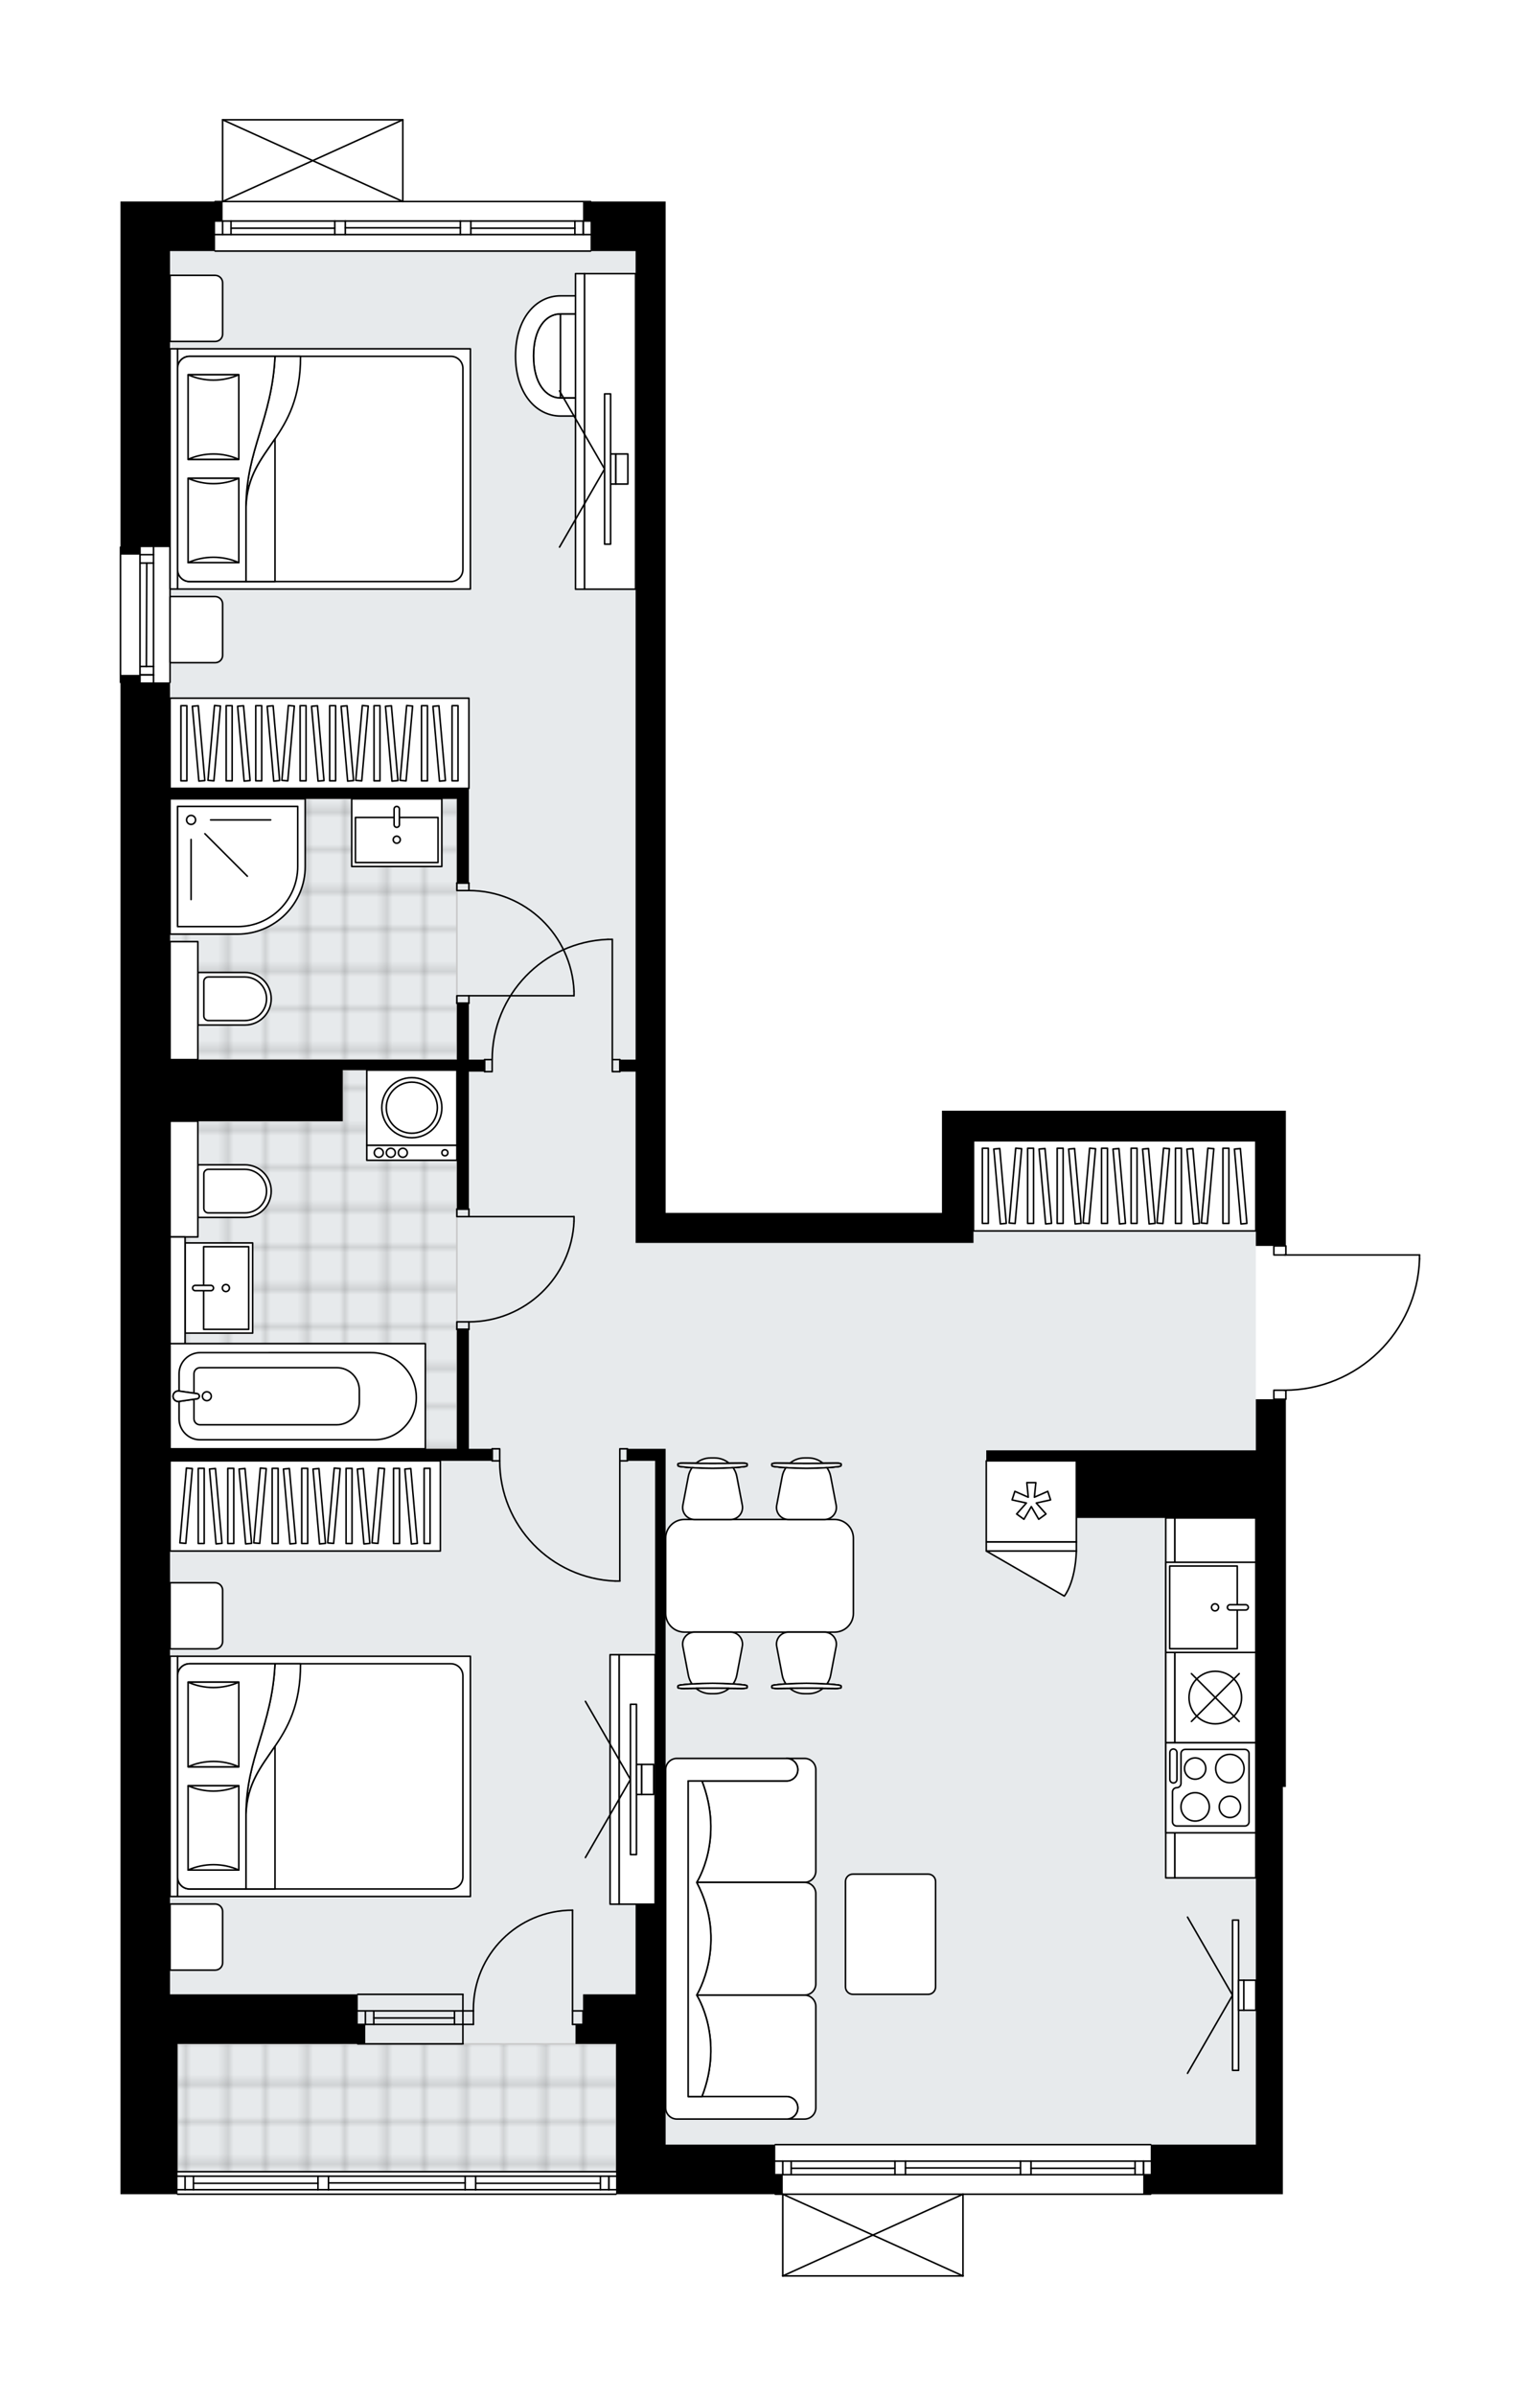 <svg xmlns="http://www.w3.org/2000/svg" xmlns:xlink="http://www.w3.org/1999/xlink" height="2000px" id="Layer_1" style="enable-background:new 0 0 1286.49 2000;" version="1.1" viewBox="0 0 1286.49 2000" width="1286.49px" x="0px" y="0px" xml:space="preserve">
<style type="text/css">
	.st0{fill:none;}
	.st1{opacity:0.25;fill:none;stroke:#070606;stroke-width:0.4;stroke-miterlimit:10;}
	.st2{fill:#FFFFFF;}
	.st3{fill:#E7EAEC;}
	.st4{fill:url(#SVGID_1_);stroke:#C8C8C8;stroke-width:1.3;stroke-miterlimit:10;}
	
		.st5{fill:url(#SVGID_00000075147462664085565220000016252811366299037605_);stroke:#C8C8C8;stroke-width:1.3;stroke-miterlimit:10;}
	
		.st6{fill:url(#SVGID_00000028284286146462908500000017339069964871110550_);stroke:#C8C8C8;stroke-width:1.3;stroke-miterlimit:10;}
	.st7{fill:none;stroke:#000000;stroke-width:1.3;stroke-linecap:round;stroke-linejoin:round;stroke-miterlimit:10;}
	.st8{fill:#FFFFFF;stroke:#000000;stroke-width:1.3;stroke-linecap:round;stroke-linejoin:round;stroke-miterlimit:10;}
	.st9{fill:none;stroke:#000000;stroke-width:1.3;stroke-linecap:round;stroke-linejoin:round;}
	.st10{fill:none;stroke:#000000;stroke-width:1.3;stroke-linecap:round;stroke-linejoin:round;stroke-dasharray:10.314,10.314;}
	.st11{fill:none;stroke:#000000;stroke-width:1.3;stroke-linecap:round;stroke-linejoin:round;stroke-dasharray:9.916,9.916;}
	.st12{fill:none;stroke:#000000;stroke-width:1.3;stroke-linecap:round;stroke-linejoin:round;stroke-dasharray:9.495,9.495;}
	.st13{fill:none;stroke:#000000;stroke-width:1.3;stroke-linecap:round;stroke-linejoin:round;stroke-dasharray:9.743,9.743;}
	.st14{font-family:'Arial-BoldMT','Arial'; font-weight:bold;}
	.st15{font-size:65.755px;}
	.st16{font-size:55.639px;}
	.st17{font-family: 'ArialMT','Arial';}
	.st18{font-size:40px;}
</style>
<pattern height="14.57" id="New_Pattern_Swatch_2" patternUnits="userSpaceOnUse" style="overflow:visible;" viewBox="7.49 -22.06 14.57 14.57" width="14.57" x="-356.63" y="-0.36">
	<g>
		<rect class="st0" height="14.57" width="14.57" x="7.49" y="-22.06" />
		<g>
			<rect class="st1" height="7.29" width="7.29" x="14.77" y="-7.49" />
		</g>
		<g>
			<rect class="st1" height="7.29" width="7.29" x="0.2" y="-7.49" />
		</g>
		<g>
			<rect class="st1" height="7.29" width="7.29" x="22.06" y="-14.77" />
		</g>
		<g>
			<rect class="st1" height="7.29" width="7.29" x="7.49" y="-14.77" />
			<rect class="st1" height="7.29" width="7.29" x="14.77" y="-22.06" />
		</g>
		<g>
			<rect class="st1" height="7.29" width="7.29" x="0.2" y="-22.06" />
		</g>
		<g>
			<rect class="st1" height="7.29" width="7.29" x="22.06" y="-29.35" />
		</g>
		<g>
			<rect class="st1" height="7.29" width="7.29" x="7.49" y="-29.35" />
		</g>
	</g>
</pattern>
<path class="st2" d="M1186.49,1050.96c0,0,0,0.01,0,0.01c0,0,0,0.01,0,0.01c-0.88,29.7-13.1,57.46-34.42,78.15  c-20.86,20.25-48.22,31.6-77.22,32.08v6.9c0,0.36-0.29,0.65-0.65,0.65v248.69h0v51.75v16.1v6.48h-2.51v298.59v25.09v16.31H961.93  c0,0.36-0.29,0.65-0.65,0.65H805.11V1900c0,0,0,0.01,0,0.01c0,0.04-0.02,0.07-0.02,0.11c-0.01,0.05-0.01,0.1-0.03,0.15  c0,0,0,0,0,0.01c0,0.01-0.01,0.01-0.01,0.01c-0.05,0.1-0.12,0.17-0.2,0.23c-0.02,0.02-0.04,0.03-0.06,0.04  c-0.09,0.05-0.2,0.09-0.31,0.09H653.91c-0.12,0-0.22-0.04-0.31-0.09c-0.02-0.01-0.04-0.03-0.06-0.04c-0.08-0.06-0.16-0.14-0.2-0.23  c0-0.01-0.01-0.01-0.01-0.01c0,0,0,0,0-0.01c-0.02-0.04-0.02-0.1-0.03-0.15c-0.01-0.04-0.02-0.07-0.02-0.11c0,0,0-0.01,0-0.01  v-67.57h-5.62c-0.36,0-0.65-0.29-0.65-0.65H515.31c0,0.36-0.29,0.65-0.65,0.65H148.32c-0.36,0-0.65-0.29-0.65-0.65h-47.02v-41.4  v-84.06v-41.4v-357.55V570.33c0,0,0,0,0,0c-0.36,0-0.65-0.29-0.65-0.65V456.77c0-0.36,0.29-0.65,0.65-0.65c0,0,0,0,0,0v-246.5  v-25.09V168.2l78.39,0.02c0-0.36,0.29-0.65,0.65-0.65h5.62V100c0,0,0,0,0-0.01c0-0.05,0.02-0.09,0.03-0.14  c0.01-0.04,0.01-0.08,0.03-0.12c0,0,0-0.01,0-0.01c0.01-0.03,0.04-0.05,0.06-0.08c0.03-0.04,0.05-0.09,0.09-0.12  c0.03-0.03,0.07-0.04,0.1-0.07c0.04-0.02,0.07-0.05,0.11-0.07c0.04-0.02,0.09-0.02,0.13-0.03c0.04-0.01,0.07-0.02,0.1-0.02h150.55  c0.04,0,0.08,0.02,0.12,0.02c0.04,0.01,0.08,0.01,0.12,0.02c0.04,0.02,0.08,0.05,0.12,0.07c0.03,0.02,0.07,0.04,0.09,0.06  c0.04,0.04,0.06,0.08,0.09,0.12c0.02,0.03,0.04,0.05,0.06,0.08c0,0,0,0.01,0,0.01c0.02,0.04,0.02,0.08,0.03,0.12  c0.01,0.05,0.03,0.09,0.03,0.14c0,0,0,0,0,0.01v67.57h156.17c0.36,0,0.65,0.29,0.65,0.65c0,0,0,0,0,0h62.08v16.31v25.09v547.47  v131.25v0v124.2H786.9v-85.31h26.35h235.86h25.09v112.26c0.36,0,0.65,0.29,0.65,0.65v6.88h110.99c0.36,0,0.65,0.29,0.65,0.65  V1050.96z" id="background" />
<g id="floor">
	<polygon class="st3" points="813.24,952.33 813.24,1037.64 530.97,1037.64 530.97,209.62 142.13,209.62 142.13,1037.64    142.13,1130.47 142.05,1130.47 142.05,1812.96 514.66,1812.96 514.66,1790.38 1049.1,1790.38 1049.1,1365.28 1049.1,1190.69    1049.1,952.33  " />
	
		<pattern id="SVGID_1_" patternTransform="matrix(-4.426 0 0 -4.426 -37041.215 -28537.002)" xlink:href="#New_Pattern_Swatch_2">
	</pattern>
	<polygon class="st4" points="514.66,1706.32 148.32,1706.32 148.32,1812.96 514.66,1812.96  " />
	
		<pattern id="SVGID_00000139275774820155973510000014198134869643608705_" patternTransform="matrix(-4.426 0 0 -4.426 -37041.215 -28537.002)" xlink:href="#New_Pattern_Swatch_2">
	</pattern>
	
		<polygon points="   142.05,1209.51 184.71,1209.51 218.74,1209.51 381.67,1209.51 381.67,893.36 286.33,893.36 286.33,936.02 165.26,936.02    165.26,1032.62 154.6,1032.62 154.6,1122.95 142.05,1122.95  " style="fill:url(#SVGID_00000139275774820155973510000014198134869643608705_);stroke:#C8C8C8;stroke-width:1.3;stroke-miterlimit:10;" />
	
		<pattern id="SVGID_00000059271684511731284140000011019440074105770140_" patternTransform="matrix(-4.426 0 0 -4.426 -37041.215 -28537.002)" xlink:href="#New_Pattern_Swatch_2">
	</pattern>
	
		<polygon points="   165.26,786.1 165.26,884.58 381.67,884.58 381.67,666.91 286.32,666.91 165.26,666.91 142.05,666.91 142.05,786.1  " style="fill:url(#SVGID_00000059271684511731284140000011019440074105770140_);stroke:#C8C8C8;stroke-width:1.3;stroke-miterlimit:10;" />
	<g id="LINE_00000116215240902484952130000000047417123150117035_">
		<line class="st7" x1="386.69" x2="298.87" y1="1678.72" y2="1678.72" />
	</g>
	<g id="LINE_00000086692858133130063630000010569366210711711397_">
		<line class="st7" x1="386.69" x2="298.87" y1="1690.01" y2="1690.01" />
	</g>
	<g id="LINE_00000033366936801647294670000004475902524038986374_">
		<line class="st7" x1="379.67" x2="312.26" y1="1684.67" y2="1684.67" />
	</g>
	<g id="LINE_00000142159934328251959650000004447458677601431199_">
		<line class="st7" x1="305.23" x2="305.23" y1="1678.72" y2="1690.01" />
	</g>
	<g id="LINE_00000153689181840658072370000011713488818194825147_">
		<line class="st7" x1="379.67" x2="379.67" y1="1678.72" y2="1690.01" />
	</g>
	<g id="LINE_00000174568458869464334370000009716967694543042699_">
		<line class="st7" x1="386.69" x2="298.87" y1="1664.92" y2="1664.92" />
	</g>
	<g id="LINE_00000181800727893955223180000000587018879124385170_">
		<line class="st7" x1="298.87" x2="386.69" y1="1706.29" y2="1706.29" />
	</g>
	<g id="LINE_00000152974227454865356970000003716115468788507783_">
		<line class="st7" x1="312.26" x2="312.26" y1="1678.71" y2="1690" />
	</g>
	<g id="LINE_00000168819725742369243620000015866368061196289198_">
		<line class="st7" x1="386.69" x2="386.69" y1="1664.92" y2="1706.29" />
	</g>
	<g id="LINE_00000156566184035487499120000003763527908954033567_">
		<line class="st7" x1="514.66" x2="148.32" y1="1831.78" y2="1831.78" />
	</g>
	<g id="LINE_00000156567319419882244500000009195992306876539804_">
		<line class="st7" x1="508.61" x2="508.61" y1="1828.01" y2="1816.72" />
	</g>
	<g id="LINE_00000134251343879845612720000009024419224940438954_">
		<line class="st7" x1="154.6" x2="154.6" y1="1828.01" y2="1816.72" />
	</g>
	<g id="LINE_00000096766623182853711800000005643472539953264802_">
		<line class="st7" x1="397.35" x2="501.58" y1="1822.68" y2="1822.68" />
	</g>
	<g id="LINE_00000182512997108510701840000014592404395123831193_">
		<line class="st7" x1="161.62" x2="265.63" y1="1822.68" y2="1822.68" />
	</g>
	<g id="LINE_00000050645507818429501020000012617186694327395748_">
		<line class="st7" x1="161.62" x2="161.62" y1="1816.72" y2="1828.01" />
	</g>
	<g id="LINE_00000146480584707349795460000017941946817522091173_">
		<line class="st7" x1="508.61" x2="508.61" y1="1828.01" y2="1816.72" />
	</g>
	<g id="LINE_00000137102509748197788780000010751298269122848405_">
		<line class="st7" x1="501.58" x2="501.58" y1="1816.72" y2="1828.01" />
	</g>
	<g id="LINE_00000051376679505056478270000015309623626471724970_">
		<line class="st7" x1="388.57" x2="388.57" y1="1828.01" y2="1816.72" />
	</g>
	<g id="LINE_00000133521490290922956310000006883986472230370205_">
		<line class="st7" x1="388.57" x2="397.35" y1="1816.72" y2="1816.72" />
	</g>
	<g id="LINE_00000095320677613618536470000008132747868907539099_">
		<line class="st7" x1="397.35" x2="397.35" y1="1816.72" y2="1828.01" />
	</g>
	<g id="LINE_00000056394884894798654810000015660059369718052014_">
		<line class="st7" x1="397.35" x2="388.57" y1="1828.01" y2="1828.01" />
	</g>
	<g id="LINE_00000074418867082027651480000000143970237850359965_">
		<line class="st7" x1="148.32" x2="514.66" y1="1812.96" y2="1812.96" />
	</g>
	<g id="LINE_00000125605199254075612270000002392158646284542854_">
		<line class="st7" x1="265.63" x2="265.63" y1="1828.01" y2="1816.72" />
	</g>
	<g id="LINE_00000033351245328297503980000012268597963459038620_">
		<line class="st7" x1="265.63" x2="274.41" y1="1816.72" y2="1816.72" />
	</g>
	<g id="LINE_00000009562474920535991890000017033444500468504714_">
		<line class="st7" x1="274.41" x2="274.41" y1="1816.72" y2="1828.01" />
	</g>
	<g id="LINE_00000062884069529852087090000001039202475708121236_">
		<line class="st7" x1="274.41" x2="265.63" y1="1828.01" y2="1828.01" />
	</g>
	<g id="LINE_00000129170350775153572320000017534000825153448116_">
		<line class="st7" x1="274.41" x2="388.57" y1="1822.37" y2="1822.37" />
	</g>
	<g id="LWPOLYLINE_00000023994585462175861400000017174018923545485730_">
		<line class="st7" x1="265.63" x2="148.32" y1="1828.01" y2="1828.01" />
	</g>
	<g id="LWPOLYLINE_00000036970237632437707510000009209739931285467298_">
		<line class="st7" x1="274.41" x2="388.57" y1="1828.01" y2="1828.01" />
	</g>
	<g id="LWPOLYLINE_00000098925927486476076260000017335811887514528665_">
		<line class="st7" x1="397.35" x2="514.66" y1="1828.01" y2="1828.01" />
	</g>
	<g id="LWPOLYLINE_00000152955019504360192140000001319942491770709134_">
		<line class="st7" x1="265.63" x2="148.32" y1="1816.72" y2="1816.72" />
	</g>
	<g id="LWPOLYLINE_00000002381099756878856990000004981550189694636460_">
		<line class="st7" x1="274.41" x2="388.57" y1="1816.72" y2="1816.72" />
	</g>
	<g id="LWPOLYLINE_00000181802524499754870350000004968067416287891892_">
		<line class="st7" x1="397.35" x2="514.66" y1="1816.72" y2="1816.72" />
	</g>
	<g id="LINE_00000168103150125918737210000001976718171351730338_">
		<line class="st7" x1="961.28" x2="647.64" y1="1831.78" y2="1831.78" />
	</g>
	<g id="LINE_00000145046915885540638450000016665733281587865488_">
		<line class="st7" x1="955.23" x2="955.23" y1="1815.47" y2="1804.18" />
	</g>
	<g id="LINE_00000000212862233407196390000002221186019992171676_">
		<line class="st7" x1="653.91" x2="653.91" y1="1815.47" y2="1804.18" />
	</g>
	<g id="LINE_00000016784456055534475940000009146155276284846980_">
		<line class="st7" x1="861.29" x2="948.21" y1="1810.14" y2="1810.14" />
	</g>
	<g id="LINE_00000003827310057030236690000008545138167330139550_">
		<line class="st7" x1="660.94" x2="747.63" y1="1810.14" y2="1810.14" />
	</g>
	<g id="LINE_00000126288484469234433360000007382748008441001600_">
		<line class="st7" x1="660.94" x2="660.94" y1="1804.18" y2="1815.47" />
	</g>
	<g id="LINE_00000116202594159168411900000012765162158976622211_">
		<line class="st7" x1="955.23" x2="955.23" y1="1815.47" y2="1804.18" />
	</g>
	<g id="LINE_00000172413096915549086960000008648963074747694736_">
		<line class="st7" x1="948.21" x2="948.21" y1="1804.18" y2="1815.47" />
	</g>
	<g id="LINE_00000031907018904678242400000014692508534255672209_">
		<line class="st7" x1="852.51" x2="852.51" y1="1815.47" y2="1804.18" />
	</g>
	<g id="LINE_00000090280368999941655930000010484594150468907966_">
		<line class="st7" x1="852.51" x2="861.29" y1="1804.18" y2="1804.18" />
	</g>
	<g id="LINE_00000067916910556015634510000003468771196529239947_">
		<line class="st7" x1="861.29" x2="861.29" y1="1804.18" y2="1815.47" />
	</g>
	<g id="LINE_00000039105832732181025120000000073282539724442547_">
		<line class="st7" x1="861.29" x2="852.51" y1="1815.47" y2="1815.47" />
	</g>
	<g id="LINE_00000116225434677713147720000003621220946763275938_">
		<line class="st7" x1="647.64" x2="961.28" y1="1790.38" y2="1790.38" />
	</g>
	<g id="LINE_00000041994192845074513050000008802867070540002484_">
		<line class="st7" x1="747.63" x2="747.63" y1="1815.47" y2="1804.18" />
	</g>
	<g id="LINE_00000132795879594049163960000017327883613756644029_">
		<line class="st7" x1="747.63" x2="756.41" y1="1804.18" y2="1804.18" />
	</g>
	<g id="LINE_00000088820932546617400820000009962742185105333133_">
		<line class="st7" x1="756.41" x2="756.41" y1="1804.18" y2="1815.47" />
	</g>
	<g id="LINE_00000054987488408238800170000015507967916838219674_">
		<line class="st7" x1="756.41" x2="747.63" y1="1815.47" y2="1815.47" />
	</g>
	<g id="LINE_00000018194910829167963990000009384200693815606422_">
		<line class="st7" x1="756.41" x2="852.51" y1="1809.82" y2="1809.82" />
	</g>
	<g id="LWPOLYLINE_00000137852695517715748710000007698551793353851326_">
		<line class="st7" x1="747.63" x2="647.64" y1="1815.47" y2="1815.47" />
	</g>
	<g id="LWPOLYLINE_00000066484449873647999290000009333661762459874210_">
		<line class="st7" x1="756.41" x2="852.51" y1="1815.47" y2="1815.47" />
	</g>
	<g id="LWPOLYLINE_00000068665736614464929680000012154790561938352805_">
		<line class="st7" x1="861.29" x2="961.28" y1="1815.47" y2="1815.47" />
	</g>
	<g id="LWPOLYLINE_00000155835657611027336150000011243297678341752463_">
		<line class="st7" x1="747.63" x2="647.64" y1="1804.18" y2="1804.18" />
	</g>
	<g id="LWPOLYLINE_00000127010097140533828340000016092200734676661159_">
		<line class="st7" x1="756.41" x2="852.51" y1="1804.18" y2="1804.18" />
	</g>
	<g id="LWPOLYLINE_00000139269212078042112580000012612491992557685383_">
		<line class="st7" x1="861.29" x2="961.28" y1="1804.18" y2="1804.18" />
	</g>
	<g id="LINE_00000083769482510296079400000013283263620627437756_">
		<line class="st7" x1="493.33" x2="179.69" y1="209.62" y2="209.62" />
	</g>
	<g id="LINE_00000080195711911182668890000007482093112690887048_">
		<line class="st7" x1="487.28" x2="487.28" y1="195.82" y2="184.53" />
	</g>
	<g id="LINE_00000115511775853480974470000012516713360344046779_">
		<line class="st7" x1="185.96" x2="185.96" y1="195.82" y2="184.53" />
	</g>
	<g id="LINE_00000042724892826614977890000008533921993689660318_">
		<line class="st7" x1="393.34" x2="480.25" y1="190.49" y2="190.49" />
	</g>
	<g id="LINE_00000114048483171033573430000003951945975225888938_">
		<line class="st7" x1="192.99" x2="279.68" y1="190.49" y2="190.49" />
	</g>
	<g id="LINE_00000018943115792497857300000011308877661679092908_">
		<line class="st7" x1="192.99" x2="192.99" y1="184.53" y2="195.82" />
	</g>
	<g id="LINE_00000110458222435763016630000010116118429978213806_">
		<line class="st7" x1="487.28" x2="487.28" y1="195.82" y2="184.53" />
	</g>
	<g id="LINE_00000089542551655361063910000000755125317139928492_">
		<line class="st7" x1="480.25" x2="480.25" y1="184.53" y2="195.82" />
	</g>
	<g id="LINE_00000145756570627675017190000002807564064317064361_">
		<line class="st7" x1="384.56" x2="384.56" y1="195.82" y2="184.53" />
	</g>
	<g id="LINE_00000044900321380463856110000010897202018105050806_">
		<line class="st7" x1="384.56" x2="393.34" y1="184.53" y2="184.53" />
	</g>
	<g id="LINE_00000021831599780245203270000017581993359843748783_">
		<line class="st7" x1="393.34" x2="393.34" y1="184.53" y2="195.82" />
	</g>
	<g id="LINE_00000049184039765026957400000004917684997594422683_">
		<line class="st7" x1="393.34" x2="384.56" y1="195.82" y2="195.82" />
	</g>
	<g id="LINE_00000047060783136921944520000010621502798130212772_">
		<line class="st7" x1="179.69" x2="493.33" y1="168.22" y2="168.22" />
	</g>
	<g id="LINE_00000043422681934371119680000003553674440282006190_">
		<line class="st7" x1="279.68" x2="279.68" y1="195.82" y2="184.53" />
	</g>
	<g id="LINE_00000021802923917992914650000014696304852609881510_">
		<line class="st7" x1="279.68" x2="288.46" y1="184.53" y2="184.53" />
	</g>
	<g id="LINE_00000119832222847353988520000014935331409502399932_">
		<line class="st7" x1="288.46" x2="288.46" y1="184.53" y2="195.82" />
	</g>
	<g id="LINE_00000096030212325408898530000013658785106387734437_">
		<line class="st7" x1="288.46" x2="279.68" y1="195.82" y2="195.82" />
	</g>
	<g id="LINE_00000115472982598988246770000003590161577404027289_">
		<line class="st7" x1="288.46" x2="384.56" y1="190.18" y2="190.18" />
	</g>
	<g id="LWPOLYLINE_00000142176352415427200030000002276834569662319282_">
		<line class="st7" x1="279.68" x2="179.69" y1="195.82" y2="195.82" />
	</g>
	<g id="LWPOLYLINE_00000000913036288037274810000011433000752804153770_">
		<line class="st7" x1="288.46" x2="384.56" y1="195.82" y2="195.82" />
	</g>
	<g id="LWPOLYLINE_00000172409764758754637280000016076924000288413852_">
		<line class="st7" x1="393.34" x2="493.33" y1="195.82" y2="195.82" />
	</g>
	<g id="LWPOLYLINE_00000007388864123207314830000013088662578242238893_">
		<line class="st7" x1="279.68" x2="179.69" y1="184.53" y2="184.53" />
	</g>
	<g id="LWPOLYLINE_00000111884192433248792610000012778809453305942426_">
		<line class="st7" x1="288.46" x2="384.56" y1="184.53" y2="184.53" />
	</g>
	<g id="LWPOLYLINE_00000039844504146941140170000001433704498722027685_">
		<line class="st7" x1="393.34" x2="493.33" y1="184.53" y2="184.53" />
	</g>
	<g id="LINE_00000155123557205029958540000009981149380240426396_">
		<line class="st7" x1="100.65" x2="100.65" y1="569.68" y2="456.77" />
	</g>
	<g id="LINE_00000024706292889501158510000015930498385959332530_">
		<line class="st7" x1="128.25" x2="128.25" y1="456.77" y2="569.68" />
	</g>
	<g id="LINE_00000074426542930593598180000004508317190441045133_">
		<line class="st7" x1="116.96" x2="128.25" y1="563.41" y2="563.41" />
	</g>
	<g id="LINE_00000010296504217141431780000017830337955286462896_">
		<line class="st7" x1="116.96" x2="128.25" y1="463.05" y2="463.05" />
	</g>
	<g id="LINE_00000052065561640637043190000000662938679377367943_">
		<line class="st7" x1="116.96" x2="116.96" y1="456.77" y2="569.68" />
	</g>
	<g id="LINE_00000137106450981831469210000003809965130682065292_">
		<line class="st7" x1="122.61" x2="122.29" y1="470.07" y2="556.39" />
	</g>
	<g id="LINE_00000147204291663026382290000005719119855398375615_">
		<line class="st7" x1="128.25" x2="116.96" y1="470.07" y2="470.07" />
	</g>
	<g id="LINE_00000021079821381233801340000015777152902161572019_">
		<line class="st7" x1="116.96" x2="128.25" y1="563.41" y2="563.41" />
	</g>
	<g id="LINE_00000116917588745898445950000010443269129002887062_">
		<line class="st7" x1="128.25" x2="116.96" y1="556.39" y2="556.39" />
	</g>
	<g id="LINE_00000000921983691502621290000012370257442116718521_">
		<line class="st7" x1="142.05" x2="142.05" y1="456.77" y2="569.68" />
	</g>
	<g id="LWPOLYLINE_00000090269337878667381960000013297543738392660636_">
		<rect class="st7" height="10.04" width="6.27" x="517.79" y="1209.51" />
	</g>
	<g id="LWPOLYLINE_00000108270024597674825500000011534097870546883476_">
		<rect class="st7" height="10.04" width="6.27" x="411.16" y="1209.51" />
	</g>
	<g id="LINE_00000085246347937571042050000004279114700368677792_">
		<line class="st7" x1="524.07" x2="524.07" y1="1219.55" y2="1209.51" />
	</g>
	<g id="LINE_00000054961806809236527230000013299866431824651198_">
		<line class="st7" x1="411.16" x2="411.16" y1="1219.55" y2="1209.51" />
	</g>
	<g id="LINE_00000057828565083103069350000003469388094776743838_">
		<line class="st7" x1="517.79" x2="517.79" y1="1219.55" y2="1319.91" />
	</g>
	<g id="LINE_00000180334667062044372380000018345078115215576246_">
		<line class="st7" x1="514.03" x2="517.79" y1="1319.91" y2="1319.91" />
	</g>
	<g id="ARC_00000181806270239807398310000004063023618874753944_">
		<path class="st7" d="M514.03,1319.91c-53.93-2.09-96.57-46.4-96.6-100.37" />
	</g>
	<g id="LWPOLYLINE_00000130604507966517970880000011214982162359783572_">
		<rect class="st7" height="10.04" width="6.27" x="511.52" y="884.58" />
	</g>
	<g id="LWPOLYLINE_00000003799458902556457300000002931671708517415579_">
		<rect class="st7" height="10.04" width="6.27" x="404.88" y="884.58" />
	</g>
	<g id="LINE_00000070098830068853871200000010958058491583149240_">
		<line class="st7" x1="517.79" x2="517.79" y1="884.58" y2="894.62" />
	</g>
	<g id="LINE_00000132089666519343231770000012027279952574976426_">
		<line class="st7" x1="404.88" x2="404.88" y1="884.58" y2="894.62" />
	</g>
	<g id="LINE_00000037655458176198819270000003980460790315862692_">
		<line class="st7" x1="511.52" x2="511.52" y1="884.58" y2="784.21" />
	</g>
	<g id="LINE_00000119082132297622927640000011117620280063666592_">
		<line class="st7" x1="507.76" x2="511.52" y1="784.21" y2="784.21" />
	</g>
	<g id="ARC_00000134245471914507097910000007763131670511442324_">
		<path class="st7" d="M411.16,884.58c0.03-53.97,42.68-98.28,96.6-100.37" />
	</g>
	<g id="LWPOLYLINE_00000016043583339831450640000017159049045933532587_">
		<rect class="st7" height="6.27" width="10.04" x="381.67" y="1009.41" />
	</g>
	<g id="LWPOLYLINE_00000090268901196899331330000006730543739643832194_">
		<rect class="st7" height="6.27" width="10.04" x="381.67" y="1103.5" />
	</g>
	<g id="LINE_00000038381484387215487460000012576004419336299443_">
		<line class="st7" x1="391.71" x2="381.67" y1="1009.41" y2="1009.41" />
	</g>
	<g id="LINE_00000128484659631847227770000000520889844234407578_">
		<line class="st7" x1="391.71" x2="381.67" y1="1109.77" y2="1109.77" />
	</g>
	<g id="LINE_00000142148743559191175520000005096234188456920237_">
		<line class="st7" x1="391.71" x2="479.53" y1="1015.68" y2="1015.68" />
	</g>
	<g id="ARC_00000150071583066104362480000004452377658728424345_">
		<path class="st7" d="M479.53,1019.45c-2.09,46.99-40.78,84.02-87.82,84.06" />
	</g>
	<g id="LINE_00000134933028795172356570000013520333271852888987_">
		<line class="st7" x1="479.53" x2="479.53" y1="1015.68" y2="1019.45" />
	</g>
	<g id="LWPOLYLINE_00000116199071728646529380000013753020546331984531_">
		<rect class="st7" height="6.27" width="10.04" x="381.67" y="831.26" />
	</g>
	<g id="LWPOLYLINE_00000128443395851580981770000012981102440088939145_">
		<rect class="st7" height="6.27" width="10.04" x="381.67" y="737.17" />
	</g>
	<g id="LINE_00000057837079172293487140000004968216748612807553_">
		<line class="st7" x1="391.71" x2="381.67" y1="837.53" y2="837.53" />
	</g>
	<g id="LINE_00000111896668396837656440000006299984249185131937_">
		<line class="st7" x1="391.71" x2="381.67" y1="737.17" y2="737.17" />
	</g>
	<g id="LINE_00000031166600212770686610000001813498585346646410_">
		<line class="st7" x1="391.71" x2="479.53" y1="831.26" y2="831.26" />
	</g>
	<g id="ARC_00000065042886276115643530000017507667803972347831_">
		<path class="st7" d="M391.71,743.44c47.04,0.03,85.73,37.06,87.82,84.06" />
	</g>
	<g id="LINE_00000129175061625727099390000011646099632630396817_">
		<line class="st7" x1="479.53" x2="479.53" y1="831.26" y2="827.5" />
	</g>
	<g id="LWPOLYLINE_00000170965560593833081450000000399125087091643060_">
		<rect class="st7" height="7.53" width="10.04" x="1064.16" y="1160.58" />
	</g>
	<g id="LWPOLYLINE_00000138566306298415550210000010100201587340260227_">
		<rect class="st7" height="7.53" width="10.04" x="1064.16" y="1040.15" />
	</g>
	<g id="LWPOLYLINE_00000158745714704081552880000000430738417925866375_">
		<path class="st7" d="M1185.84,1050.96c-1.81,61.06-51.83,109.62-112.91,109.62" />
	</g>
	<g id="LINE_00000101823530958494541400000011731505375815022775_">
		<line class="st7" x1="1072.93" x2="1185.84" y1="1047.67" y2="1047.67" />
	</g>
	<g id="LINE_00000067922664740037462620000014741102940445471114_">
		<line class="st7" x1="1185.84" x2="1185.84" y1="1047.67" y2="1050.96" />
	</g>
	<g id="ARC_00000005234540007616352340000000759892470793147566_">
		<path class="st7" d="M395.47,1678.72c-0.01-0.41-0.01-0.82-0.01-1.23c0-45.74,37.07-82.82,82.81-82.82" />
	</g>
	<g id="LINE_00000165206726882894156900000010989013254100268465_">
		<line class="st7" x1="478.27" x2="478.27" y1="1678.72" y2="1594.66" />
	</g>
	<g id="LINE_00000039814109788249249580000015289153699337898641_">
		<line class="st7" x1="386.69" x2="395.47" y1="1678.72" y2="1678.72" />
	</g>
	<g id="LINE_00000070831079494778245170000005355921927661331372_">
		<line class="st7" x1="395.47" x2="395.47" y1="1678.72" y2="1690.01" />
	</g>
	<g id="LINE_00000120532323995263489110000005289866291851466629_">
		<line class="st7" x1="395.47" x2="386.69" y1="1690.01" y2="1690.01" />
	</g>
	<g id="LINE_00000001650887954908335470000002697527252541134015_">
		<line class="st7" x1="487.06" x2="478.27" y1="1690.01" y2="1690.01" />
	</g>
	<g id="LINE_00000126282738515752799850000011848263738554251179_">
		<line class="st7" x1="478.27" x2="478.27" y1="1690.01" y2="1678.72" />
	</g>
	<g id="LINE_00000145028649233064150520000016717944622307204258_">
		<line class="st7" x1="478.27" x2="487.06" y1="1678.72" y2="1678.72" />
	</g>
	<g id="LINE_00000132053469599792480490000006123679245712368807_">
		<line class="st7" x1="487.06" x2="487.06" y1="1690.01" y2="1678.72" />
	</g>
	<g id="LINE_00000020396154398065777400000002630671089401256895_">
		<line class="st7" x1="185.96" x2="336.51" y1="100" y2="100" />
	</g>
	<g id="LINE_00000001639700304105053740000011874807325446340225_">
		<line class="st7" x1="336.51" x2="336.51" y1="100" y2="168.22" />
	</g>
	<g id="LINE_00000174582213164771620910000008108428385515603379_">
		<line class="st7" x1="185.96" x2="185.96" y1="168.22" y2="100" />
	</g>
	<g id="LWPOLYLINE_00000075163384459463258190000014373501435557188523_">
		<line class="st7" x1="336.51" x2="185.96" y1="168.22" y2="100" />
	</g>
	<g id="LWPOLYLINE_00000151504589939904683970000011745773226259811201_">
		<line class="st7" x1="185.96" x2="336.51" y1="168.22" y2="100" />
	</g>
	<g id="LINE_00000156545219721461833920000009166414871893253511_">
		<line class="st7" x1="804.46" x2="653.91" y1="1900" y2="1900" />
	</g>
	<g id="LINE_00000065049129996403266820000011209022578561371784_">
		<line class="st7" x1="653.91" x2="653.91" y1="1900" y2="1831.78" />
	</g>
	<g id="LINE_00000057130280262905080910000007295532915000232361_">
		<line class="st7" x1="804.46" x2="804.46" y1="1831.78" y2="1900" />
	</g>
	<g id="LWPOLYLINE_00000142892125458231945940000002192698852717819547_">
		<line class="st7" x1="653.91" x2="804.46" y1="1831.78" y2="1900" />
	</g>
	<g id="LWPOLYLINE_00000101071188903234756670000004396526634276099515_">
		<line class="st7" x1="804.46" x2="653.91" y1="1831.78" y2="1900" />
	</g>
	<g>
		<polygon points="1074.19,1460.43 1074.19,1460.43 1074.19,1168.11 1049.1,1168.11 1049.1,1210.77 899.18,1210.77 823.91,1210.77     823.91,1219.55 899.18,1219.55 899.18,1267.22 927.41,1267.22 960.65,1267.22 993.9,1267.22 1034.05,1267.22 1049.1,1267.22     1049.1,1469.21 1049.1,1469.21 1049.1,1491.79 1049.1,1491.79 1049.1,1790.38 961.28,1790.38 961.28,1815.47 955.01,1815.47     955.01,1831.78 1071.68,1831.78 1071.68,1815.47 1071.68,1790.38 1071.68,1491.79 1074.19,1491.79   " />
		<polygon points="391.71,1109.77 381.67,1109.77 381.67,1209.51 142.05,1209.51 142.05,936.02 158.36,936.02 197.88,936.02     229.24,936.02 286.33,936.02 286.33,910.3 286.33,893.36 381.67,893.36 381.67,1009.41 391.71,1009.41 391.71,894.62     404.88,894.62 404.88,884.58 391.71,884.58 391.71,837.53 381.67,837.53 381.67,884.58 286.33,884.58 229.24,884.58     142.05,884.58 142.05,666.91 381.67,666.91 381.67,737.17 391.71,737.17 391.71,658.13 381.67,658.13 142.05,658.13     142.05,569.68 116.96,569.68 116.96,563.41 100.65,563.41 100.65,569.68 100.65,1307.37 100.65,1664.92 100.65,1706.32     100.65,1790.38 100.65,1831.78 148.32,1831.78 148.32,1790.38 148.32,1706.32 298.87,1706.32 305.14,1706.32 305.14,1690.01     298.87,1690.01 298.87,1664.92 142.05,1664.92 142.05,1307.37 142.05,1219.55 411.15,1219.55 411.15,1209.51 391.71,1209.51   " />
		<polygon points="1049.1,1040.15 1074.19,1040.15 1074.19,927.24 1049.1,927.24 813.24,927.24 786.9,927.24 786.9,1012.55     556.06,1012.55 556.06,888.34 556.06,881 556.06,209.62 556.06,184.53 556.06,168.22 487.06,168.22 487.06,184.53 493.33,184.53     493.33,209.62 530.97,209.62 530.97,881 530.97,884.58 517.79,884.58 517.79,894.62 530.97,894.62 530.97,1012.55 530.97,1019.89     530.97,1037.64 786.9,1037.64 813.24,1037.64 813.24,952.33 1049.1,952.33   " />
		<polygon points="647.64,1790.38 556.06,1790.38 556.06,1706.32 556.06,1664.92 556.06,1589.65 556.06,1209.51 547.28,1209.51     524.07,1209.51 524.07,1219.55 547.28,1219.55 547.28,1589.65 530.97,1589.65 530.97,1664.92 487.06,1664.92 487.06,1690.01     480.78,1690.01 480.78,1706.32 487.06,1706.32 514.66,1706.32 514.66,1790.38 514.66,1831.78 647.64,1831.78 653.91,1831.78     653.91,1815.47 647.64,1815.47   " />
		<polygon points="116.96,456.77 142.05,456.77 142.05,209.62 179.69,209.62 179.69,184.53 185.96,184.53 185.96,168.22     100.65,168.2 100.65,184.53 100.65,209.62 100.65,456.77 100.65,463.05 116.96,463.05   " />
	</g>
</g>
<g id="mebel">
	<g>
		
			<rect class="st8" height="67.75" transform="matrix(-1.836970e-16 1 -1 -1.836970e-16 2432.69 402.22)" width="300.47" x="865" y="1383.58" />
		
			<rect class="st8" height="7.53" transform="matrix(-1.836970e-16 1 -1 -1.836970e-16 2395.053 439.857)" width="300.47" x="827.36" y="1413.69" />
	</g>
	<g>
		<g>
			
				<rect class="st8" height="30.11" transform="matrix(5.121798e-11 -1 1 5.121798e-11 -953.287 2017.746)" width="208.26" x="428.1" y="1470.46" />
			
				<rect class="st8" height="7.53" transform="matrix(4.952356e-11 -1 1 4.952356e-11 -972.106 1998.928)" width="208.26" x="409.28" y="1481.75" />
		</g>
		<g>
			<g>
				<g id="LINE_00000093171730641837932440000002482348741961543302_">
					<line class="st8" x1="526.67" x2="489.03" y1="1485.52" y2="1550.71" />
				</g>
				<g id="LINE_00000177486834995397089480000017808489733728656041_">
					<line class="st8" x1="526.67" x2="489.03" y1="1485.52" y2="1420.33" />
				</g>
			</g>
			<rect class="st8" height="125.46" width="5.02" x="526.67" y="1422.79" />
			
				<rect class="st8" height="25.09" transform="matrix(-1 -1.224647e-16 1.224647e-16 -1 1067.761 2971.033)" width="4.39" x="531.69" y="1472.97" />
			<rect class="st8" height="25.09" width="10.04" x="536.08" y="1472.97" />
		</g>
	</g>
	<g>
		<g>
			<g id="LINE_00000017505461568023215440000005602882544935651980_">
				<line class="st8" x1="1029.66" x2="992.03" y1="1665.66" y2="1730.85" />
			</g>
			<g id="LINE_00000115490363025401742320000015307640899911317927_">
				<line class="st8" x1="1029.66" x2="992.03" y1="1665.66" y2="1600.47" />
			</g>
		</g>
		<rect class="st8" height="125.46" width="5.02" x="1029.66" y="1602.93" />
		
			<rect class="st8" height="25.09" transform="matrix(-1 -1.224647e-16 1.224647e-16 -1 2073.757 3331.315)" width="4.39" x="1034.68" y="1653.11" />
		<rect class="st8" height="25.09" width="10.04" x="1039.07" y="1653.11" />
	</g>
	<g>
		<g>
			<g>
				<path class="st8" d="M530.98,271.42v51.47c0,5.18-4.2,9.38-9.38,9.38h-53.41v-70.23h53.41      C526.78,262.04,530.98,266.24,530.98,271.42z" />
				<path class="st8" d="M468.18,332.27c-12.19,0-22.49-12.26-22.49-35.13s10.17-35.1,22.49-35.1V332.27z" />
				<path class="st8" d="M468.18,246.99c-20.55,0-37.51,18.97-37.51,50.15s17.18,50.18,37.51,50.18h53.38v-15.05h-53.38      c-12.19,0-22.49-12.26-22.49-35.13s10.17-35.1,22.49-35.1h53.38v-15.05H468.18z" />
			</g>
		</g>
		<g>
			
				<rect class="st8" height="42.66" transform="matrix(3.025453e-10 1 -1 3.025453e-10 869.783 -149.44)" width="263.46" x="377.88" y="338.84" />
			
				<rect class="st8" height="7.53" transform="matrix(2.660901e-10 1 -1 2.660901e-10 844.692 -124.348)" width="263.46" x="352.79" y="356.41" />
		</g>
		<g>
			<g>
				<g id="LINE_00000170279712734801696930000005289270561138921121_">
					<line class="st8" x1="505.06" x2="467.42" y1="391.54" y2="326.35" />
				</g>
				<g id="LINE_00000146482033240811380010000009918083872624035483_">
					<line class="st8" x1="505.06" x2="467.42" y1="391.54" y2="456.72" />
				</g>
			</g>
			<rect class="st8" height="125.46" width="5.02" x="505.06" y="328.81" />
			
				<rect class="st8" height="25.09" transform="matrix(-1 2.236983e-10 -2.236983e-10 -1 1024.541 783.072)" width="4.39" x="510.07" y="378.99" />
			<rect class="st8" height="25.09" width="10.04" x="514.47" y="378.99" />
		</g>
	</g>
	<g>
		
			<rect class="st8" height="225.82" transform="matrix(1.440715e-10 -1 1 1.440715e-10 -1002.215 1512.157)" width="75.27" x="217.33" y="1144.28" />
		<g>
			
				<rect class="st8" height="4.98" transform="matrix(1.355361e-10 -1 1 1.355361e-10 -1089.086 1425.285)" width="62.73" x="136.74" y="1254.69" />
			
				<rect class="st8" height="4.98" transform="matrix(1.347536e-10 -1 1 1.347536e-10 -1064.386 1449.986)" width="62.73" x="161.44" y="1254.69" />
			
				<rect class="st8" height="4.98" transform="matrix(1.347536e-10 -1 1 1.347536e-10 -1027.334 1487.037)" width="62.73" x="198.49" y="1254.69" />
			
				<rect class="st8" height="4.98" transform="matrix(1.348406e-10 -1 1 1.348406e-10 -1002.634 1511.738)" width="62.73" x="223.19" y="1254.69" />
			
				<rect class="st8" height="4.98" transform="matrix(1.346372e-10 -1 1 1.346372e-10 -965.583 1548.789)" width="62.73" x="260.24" y="1254.69" />
			
				<rect class="st8" height="4.98" transform="matrix(0.087 -0.996 0.996 0.087 -1110.227 1302.772)" width="62.73" x="124.39" y="1254.69" />
			
				<rect class="st8" height="4.98" transform="matrix(0.087 -0.996 0.996 0.087 -1053.857 1364.288)" width="62.73" x="186.14" y="1254.69" />
			
				<rect class="st8" height="4.98" transform="matrix(0.087 -0.996 0.996 0.087 -997.487 1425.805)" width="62.73" x="247.89" y="1254.69" />
			
				<rect class="st8" height="4.98" transform="matrix(-0.087 -0.996 0.996 -0.087 -1056.225 1546.52)" width="62.73" x="149.09" y="1254.69" />
			
				<rect class="st8" height="4.98" transform="matrix(-0.087 -0.996 0.996 -0.087 -1029.371 1571.127)" width="62.73" x="173.79" y="1254.69" />
			
				<rect class="st8" height="4.98" transform="matrix(-0.087 -0.996 0.996 -0.087 -989.091 1608.037)" width="62.73" x="210.84" y="1254.69" />
			
				<rect class="st8" height="4.98" transform="matrix(-0.087 -0.996 0.996 -0.087 -962.237 1632.644)" width="62.73" x="235.54" y="1254.69" />
			
				<rect class="st8" height="4.98" transform="matrix(0.087 -0.996 0.996 0.087 -963.666 1462.715)" width="62.73" x="284.94" y="1254.69" />
			
				<rect class="st8" height="4.98" transform="matrix(-0.087 -0.996 0.996 -0.087 -921.957 1669.554)" width="62.73" x="272.59" y="1254.69" />
			
				<rect class="st8" height="4.98" transform="matrix(1.340573e-10 -1 1 1.340573e-10 -925.919 1588.453)" width="62.73" x="299.9" y="1254.69" />
			
				<rect class="st8" height="4.98" transform="matrix(1.348113e-10 -1 1 1.348113e-10 -900.387 1613.985)" width="62.73" x="325.44" y="1254.69" />
			
				<rect class="st8" height="4.98" transform="matrix(-0.087 -0.996 0.996 -0.087 -878.837 1709.066)" width="62.73" x="312.25" y="1254.69" />
		</g>
	</g>
	<g>
		
			<rect class="st8" height="249.66" transform="matrix(1.440473e-10 -1 1 1.440473e-10 -353.605 887.383)" width="75.27" x="229.25" y="495.66" />
		<g>
			
				<rect class="st8" height="4.98" transform="matrix(1.347678e-10 -1 1 1.347678e-10 -429.052 811.936)" width="62.73" x="160.08" y="618" />
			
				<rect class="st8" height="4.98" transform="matrix(1.347536e-10 -1 1 1.347536e-10 -404.352 836.636)" width="62.73" x="184.78" y="618" />
			
				<rect class="st8" height="4.98" transform="matrix(1.347536e-10 -1 1 1.347536e-10 -367.3 873.688)" width="62.73" x="221.83" y="618" />
			
				<rect class="st8" height="4.98" transform="matrix(1.347536e-10 -1 1 1.347536e-10 -342.6 898.388)" width="62.73" x="246.53" y="618" />
			
				<rect class="st8" height="4.98" transform="matrix(1.347536e-10 -1 1 1.347536e-10 -305.549 935.439)" width="62.73" x="283.58" y="618" />
			
				<rect class="st8" height="4.98" transform="matrix(0.087 -0.996 0.996 0.087 -454.65 744.824)" width="62.73" x="147.73" y="618" />
			
				<rect class="st8" height="4.98" transform="matrix(0.087 -0.996 0.996 0.087 -398.281 806.341)" width="62.73" x="209.48" y="618" />
			
				<rect class="st8" height="4.98" transform="matrix(0.087 -0.996 0.996 0.087 -341.911 867.858)" width="62.73" x="271.23" y="618" />
			
				<rect class="st8" height="4.98" transform="matrix(-0.087 -0.996 0.996 -0.087 -396.579 877.59)" width="62.73" x="172.43" y="618" />
			
				<rect class="st8" height="4.98" transform="matrix(-0.087 -0.996 0.996 -0.087 -369.726 902.197)" width="62.73" x="197.13" y="618" />
			
				<rect class="st8" height="4.98" transform="matrix(-0.087 -0.996 0.996 -0.087 -329.445 939.107)" width="62.73" x="234.18" y="618" />
			
				<rect class="st8" height="4.98" transform="matrix(-0.087 -0.996 0.996 -0.087 -302.592 963.714)" width="62.73" x="258.88" y="618" />
			
				<rect class="st8" height="4.98" transform="matrix(0.087 -0.996 0.996 0.087 -308.089 904.768)" width="62.73" x="308.28" y="618" />
			
				<rect class="st8" height="4.98" transform="matrix(-0.087 -0.996 0.996 -0.087 -262.311 1000.624)" width="62.73" x="295.93" y="618" />
			
				<rect class="st8" height="4.98" transform="matrix(1.347536e-10 -1 1 1.347536e-10 -466.857 774.131)" width="62.73" x="122.27" y="618" />
			
				<rect class="st8" height="4.98" transform="matrix(-0.087 -0.996 0.996 -0.087 -437.679 839.929)" width="62.73" x="134.62" y="618" />
			
				<rect class="st8" height="4.98" transform="matrix(1.347829e-10 -1 1 1.347829e-10 -265.885 975.103)" width="62.73" x="323.24" y="618" />
			
				<rect class="st8" height="4.98" transform="matrix(1.347536e-10 -1 1 1.347536e-10 -240.353 1000.635)" width="62.73" x="348.78" y="618" />
			
				<rect class="st8" height="4.98" transform="matrix(-0.087 -0.996 0.996 -0.087 -219.191 1040.136)" width="62.73" x="335.59" y="618" />
		</g>
	</g>
	<g>
		
			<rect class="st8" height="235.86" transform="matrix(1.441681e-10 -1 1 1.441681e-10 -58.782 1921.145)" width="75.27" x="893.54" y="872.03" />
		<g>
			
				<rect class="st8" height="4.98" transform="matrix(1.350147e-10 -1 1 1.350147e-10 -129.026 1850.901)" width="62.73" x="829.57" y="987.47" />
			
				<rect class="st8" height="4.98" transform="matrix(1.347536e-10 -1 1 1.347536e-10 -104.326 1875.601)" width="62.73" x="854.27" y="987.47" />
			
				<rect class="st8" height="4.98" transform="matrix(1.348984e-10 -1 1 1.348984e-10 -67.275 1912.652)" width="62.73" x="891.32" y="987.47" />
			
				<rect class="st8" height="4.98" transform="matrix(1.347536e-10 -1 1 1.347536e-10 -42.574 1937.353)" width="62.73" x="916.03" y="987.47" />
			
				<rect class="st8" height="4.98" transform="matrix(1.347536e-10 -1 1 1.347536e-10 -5.523 1974.404)" width="62.73" x="953.08" y="987.47" />
			
				<rect class="st8" height="4.98" transform="matrix(0.087 -0.996 0.996 0.087 -211.569 1749.04)" width="62.73" x="817.22" y="987.47" />
			
				<rect class="st8" height="4.98" transform="matrix(0.087 -0.996 0.996 0.087 -155.199 1810.557)" width="62.73" x="878.97" y="987.47" />
			
				<rect class="st8" height="4.98" transform="matrix(0.087 -0.996 0.996 0.087 -98.829 1872.074)" width="62.73" x="940.73" y="987.47" />
			
				<rect class="st8" height="4.98" transform="matrix(-0.087 -0.996 0.996 -0.087 -36.797 1946.209)" width="62.73" x="841.92" y="987.47" />
			
				<rect class="st8" height="4.98" transform="matrix(-0.087 -0.996 0.996 -0.087 -9.943 1970.816)" width="62.73" x="866.62" y="987.47" />
			
				<rect class="st8" height="4.98" transform="matrix(-0.087 -0.996 0.996 -0.087 30.337 2007.726)" width="62.73" x="903.68" y="987.47" />
			
				<rect class="st8" height="4.98" transform="matrix(-0.087 -0.996 0.996 -0.087 57.191 2032.332)" width="62.73" x="928.38" y="987.47" />
			
				<rect class="st8" height="4.98" transform="matrix(0.087 -0.996 0.996 0.087 -65.007 1908.984)" width="62.73" x="977.78" y="987.47" />
			
				<rect class="st8" height="4.98" transform="matrix(-0.087 -0.996 0.996 -0.087 97.471 2069.242)" width="62.73" x="965.43" y="987.47" />
			
				<rect class="st8" height="4.98" transform="matrix(1.347536e-10 -1 1 1.347536e-10 -166.831 1813.096)" width="62.73" x="791.77" y="987.47" />
			
				<rect class="st8" height="4.98" transform="matrix(-0.087 -0.996 0.996 -0.087 -77.897 1908.548)" width="62.73" x="804.12" y="987.47" />
			
				<rect class="st8" height="4.98" transform="matrix(1.346372e-10 -1 1 1.346372e-10 34.141 2014.068)" width="62.73" x="992.74" y="987.47" />
			
				<rect class="st8" height="4.98" transform="matrix(-0.087 -0.996 0.996 -0.087 140.591 2108.755)" width="62.73" x="1005.09" y="987.47" />
		</g>
	</g>
	<g>
		<path class="st8" d="M185.97,547.08V504.3c0-3.46-2.81-6.27-6.27-6.27h-37.64v55.2h37.76    C183.21,553.23,185.97,550.48,185.97,547.08z" />
		<path class="st8" d="M185.97,278.89v-42.77c0-3.46-2.81-6.27-6.27-6.27h-37.64v55.2h37.76    C183.21,285.04,185.97,282.28,185.97,278.89z" />
		<g>
			
				<rect class="st8" height="6.27" transform="matrix(4.501694e-11 -1 1 4.501694e-11 -246.283 536.676)" width="200.56" x="44.92" y="388.34" />
			
				<rect class="st8" height="244.64" transform="matrix(4.501694e-11 -1 1 4.501694e-11 -120.826 662.132)" width="200.56" x="170.37" y="269.16" />
			<path class="st8" d="M148.33,475.45V307.51c0-5.54,4.49-10.04,10.04-10.04h218.29c5.54,0,10.04,4.49,10.04,10.04v167.94     c0,5.54-4.49,10.04-10.04,10.04H158.37C152.83,485.49,148.33,480.99,148.33,475.45z" />
			<path class="st8" d="M229.73,297.47c-2.57,52.46-24.18,78.45-24.2,125.69c1.71-50.54,45.63-55.94,45.53-125.69L229.73,297.47z" />
			<g>
				<path class="st8" d="M229.73,297.47c-2.57,52.46-24.18,78.45-24.2,125.69l0,62.33h-47.16c-5.54,0-10.04-4.49-10.04-10.04V307.51      c0-5.54,4.49-10.04,10.04-10.04L229.73,297.47L229.73,297.47z" />
			</g>
			
				<rect class="st8" height="42.36" transform="matrix(4.587470e-11 -1 1 4.587470e-11 -256.172 612.804)" width="70.38" x="143.13" y="413.31" />
			<path class="st8" d="M199.5,399.3c-13.31,5.96-29.06,5.96-42.36,0H199.5z" />
			<path class="st8" d="M157.13,469.68c13.31-5.96,29.06-5.96,42.36,0L157.13,469.68z" />
			
				<rect class="st8" height="42.36" transform="matrix(4.511930e-11 -1 1 4.511930e-11 -169.847 526.48)" width="70.65" x="142.99" y="326.98" />
			<path class="st8" d="M199.5,312.84c-13.31,5.98-29.06,5.98-42.36,0H199.5z" />
			<path class="st8" d="M157.13,383.49c13.31-5.98,29.06-5.98,42.36,0L157.13,383.49z" />
			<g>
				<path class="st8" d="M205.53,423.16v62.33h24.2V366.39C218.31,383.27,206.4,397.32,205.53,423.16z" />
			</g>
		</g>
	</g>
	<g>
		<path class="st8" d="M185.97,1638.55v-42.77c0-3.46-2.81-6.27-6.27-6.27h-37.64v55.2h37.76    C183.21,1644.7,185.97,1641.95,185.97,1638.55z" />
		<path class="st8" d="M185.97,1370.36v-42.77c0-3.46-2.81-6.27-6.27-6.27h-37.64v55.2h37.76    C183.21,1376.51,185.97,1373.76,185.97,1370.36z" />
		<g>
			
				<rect class="st8" height="6.27" transform="matrix(4.501694e-11 -1 1 4.501694e-11 -1337.755 1628.147)" width="200.56" x="44.92" y="1479.81" />
			
				<rect class="st8" height="244.64" transform="matrix(4.501694e-11 -1 1 4.501694e-11 -1212.298 1753.604)" width="200.56" x="170.37" y="1360.63" />
			<path class="st8" d="M148.33,1566.92v-167.94c0-5.54,4.49-10.04,10.04-10.04h218.29c5.54,0,10.04,4.49,10.04,10.04v167.94     c0,5.54-4.49,10.04-10.04,10.04H158.37C152.83,1576.96,148.33,1572.46,148.33,1566.92z" />
			<path class="st8" d="M229.73,1388.94c-2.57,52.46-24.18,78.45-24.2,125.69c1.71-50.54,45.63-55.94,45.53-125.69L229.73,1388.94z" />
			<g>
				<path class="st8" d="M229.73,1388.94c-2.57,52.46-24.18,78.45-24.2,125.69l0,62.33h-47.16c-5.54,0-10.04-4.49-10.04-10.04      v-167.94c0-5.54,4.49-10.04,10.04-10.04L229.73,1388.94L229.73,1388.94z" />
			</g>
			
				<rect class="st8" height="42.36" transform="matrix(4.587470e-11 -1 1 4.587470e-11 -1347.643 1704.276)" width="70.38" x="143.13" y="1504.78" />
			<path class="st8" d="M199.5,1490.77c-13.31,5.96-29.06,5.96-42.36,0H199.5z" />
			<path class="st8" d="M157.13,1561.15c13.31-5.96,29.06-5.96,42.36,0H157.13z" />
			
				<rect class="st8" height="42.36" transform="matrix(4.511930e-11 -1 1 4.511930e-11 -1261.319 1617.951)" width="70.65" x="142.99" y="1418.45" />
			<path class="st8" d="M199.5,1404.31c-13.31,5.98-29.06,5.98-42.36,0H199.5z" />
			<path class="st8" d="M157.13,1474.96c13.31-5.98,29.06-5.98,42.36,0L157.13,1474.96z" />
			<g>
				<path class="st8" d="M205.53,1514.63v62.33h24.2v-119.09C218.31,1474.74,206.4,1488.79,205.53,1514.63z" />
			</g>
		</g>
	</g>
	<g>
		<path class="st8" d="M657.06,1750.24L657.06,1750.24c5.2,0,9.41,4.21,9.41,9.41v0c0,5.2-4.21,9.41-9.41,9.41l0,0h15.02    c5.22,0,9.44-4.23,9.44-9.44v-84.6c0-5.2-4.25-9.45-9.45-9.45l-90.07,0c0,0,23.32,35.94,4.39,84.68H657.06z" />
		<path class="st8" d="M657.06,1486.78L657.06,1486.78c5.2,0,9.41-4.21,9.41-9.41l0,0c0-5.2-4.21-9.41-9.41-9.41l0,0h15.02    c5.22,0,9.44,4.23,9.44,9.44v84.6c0,5.2-4.25,9.45-9.45,9.45l-90.07,0c0,0,23.32-35.94,4.39-84.68H657.06z" />
		<path class="st8" d="M565.48,1467.96h91.58c5.2,0,9.41,4.21,9.41,9.41l0,0c0,5.2-4.21,9.41-9.41,9.41h-82.17v263.46h82.17    c5.2,0,9.41,4.21,9.41,9.41l0,0c0,5.2-4.21,9.41-9.41,9.41h-91.58c-5.2,0-9.41-4.21-9.41-9.41v-282.28    C556.07,1472.19,560.3,1467.96,565.48,1467.96z" />
		<path class="st8" d="M581.99,1571.46h90.16c5.17,0,9.36,4.19,9.36,9.36v75.36c0,5.17-4.19,9.36-9.36,9.36h-90.16    C581.99,1665.55,608.8,1621.95,581.99,1571.46z" />
		<g>
			<path class="st8" d="M586.38,1750.24c18.94-48.74-4.39-84.68-4.39-84.68v0c0,0,26.8-43.6,0-94.09v0c0,0,23.32-35.94,4.39-84.68     h-11.49v263.46L586.38,1750.24z" />
		</g>
	</g>
	<g>
		<path class="st8" d="M697.21,1362.53H571.75c-8.66,0-15.68-7.02-15.68-15.68v-62.7c0-8.66,7.02-15.68,15.68-15.68h125.46    c8.66,0,15.68,7.02,15.68,15.68v62.7C712.89,1355.51,705.87,1362.53,697.21,1362.53z" />
		<g>
			<g id="LINE_00000103955138776126852380000008376220257286902916_">
				<path class="st8" d="M621.36,1224.4c-15.19,1.91-36.98,1.91-52.17,0c-1.75-0.22-2.77-0.55-2.77-0.9v-0.09v-1.24      c0-0.37,1.97-0.68,4.39-0.68c16.27,0.26,32.66,0.26,48.93,0c2.43,0,4.39,0.3,4.39,0.68v1.24v0.09      C624.13,1223.85,623.11,1224.18,621.36,1224.4z" />
			</g>
			<g id="LINE_00000174567597463641031250000009134077443966194850_">
				<path class="st8" d="M621.36,1224.4c-15.19,1.91-36.98,1.91-52.17,0c-1.75-0.22-2.77-0.55-2.77-0.9v-0.09v-1.24      c0-0.37,1.97-0.68,4.39-0.68c16.27,0.26,32.66,0.26,48.93,0c2.43,0,4.39,0.3,4.39,0.68v1.24v0.09      C624.13,1223.85,623.11,1224.18,621.36,1224.4z" />
			</g>
			<g id="LINE_00000054977261525828601090000010792373187086546576_">
				<path class="st8" d="M621.36,1224.4c-15.19,1.91-36.98,1.91-52.17,0c-1.75-0.22-2.77-0.55-2.77-0.9v-0.09v-1.24      c0-0.37,1.97-0.68,4.39-0.68c16.27,0.26,32.66,0.26,48.93,0c2.43,0,4.39,0.3,4.39,0.68v1.24v0.09      C624.13,1223.85,623.11,1224.18,621.36,1224.4z" />
			</g>
			<path class="st8" d="M609.14,1221.59c-3.3-2.79-7.55-4.46-12.14-4.46h-3.46c-4.59,0-8.83,1.67-12.14,4.46     C590.65,1221.67,599.89,1221.67,609.14,1221.59z" />
			<path class="st8" d="M615.49,1232.42c-0.51-2.67-1.62-5.07-3.09-7.18c-10.89,0.77-23.36,0.77-34.25,0     c-1.47,2.11-2.58,4.52-3.09,7.18l-4.61,24.18c-1.18,6.19,3.56,11.92,9.86,11.92h29.94c6.3,0,11.04-5.73,9.86-11.92     L615.49,1232.42z" />
		</g>
		<g>
			<g id="LINE_00000008864750406309255660000000044561508462859946_">
				<path class="st8" d="M699.77,1224.4c-15.19,1.91-36.98,1.91-52.17,0c-1.75-0.22-2.77-0.55-2.77-0.9v-0.09v-1.24      c0-0.37,1.97-0.68,4.39-0.68c16.27,0.26,32.66,0.26,48.93,0c2.43,0,4.39,0.3,4.39,0.68v1.24v0.09      C702.54,1223.85,701.52,1224.18,699.77,1224.4z" />
			</g>
			<g id="LINE_00000170268853164910620150000005773685766384485537_">
				<path class="st8" d="M699.77,1224.4c-15.19,1.91-36.98,1.91-52.17,0c-1.75-0.22-2.77-0.55-2.77-0.9v-0.09v-1.24      c0-0.37,1.97-0.68,4.39-0.68c16.27,0.26,32.66,0.26,48.93,0c2.43,0,4.39,0.3,4.39,0.68v1.24v0.09      C702.54,1223.85,701.52,1224.18,699.77,1224.4z" />
			</g>
			<g id="LINE_00000132784231922589536220000015444030809029844138_">
				<path class="st8" d="M699.77,1224.4c-15.19,1.91-36.98,1.91-52.17,0c-1.75-0.22-2.77-0.55-2.77-0.9v-0.09v-1.24      c0-0.37,1.97-0.68,4.39-0.68c16.27,0.26,32.66,0.26,48.93,0c2.43,0,4.39,0.3,4.39,0.68v1.24v0.09      C702.54,1223.85,701.52,1224.18,699.77,1224.4z" />
			</g>
			<path class="st8" d="M687.55,1221.59c-3.3-2.79-7.55-4.46-12.14-4.46h-3.46c-4.59,0-8.83,1.67-12.14,4.46     C669.06,1221.67,678.3,1221.67,687.55,1221.59z" />
			<path class="st8" d="M693.9,1232.42c-0.51-2.67-1.62-5.07-3.09-7.18c-10.89,0.77-23.36,0.77-34.25,0     c-1.47,2.11-2.58,4.52-3.09,7.18l-4.61,24.18c-1.18,6.19,3.56,11.92,9.86,11.92h29.94c6.3,0,11.04-5.73,9.86-11.92L693.9,1232.42     z" />
		</g>
		<g>
			<g id="LINE_00000026122220061118095410000007976395674881379987_">
				<path class="st8" d="M647.6,1406.64c15.19-1.91,36.98-1.91,52.17,0c1.75,0.22,2.77,0.55,2.77,0.9v0.09v1.24      c0,0.37-1.97,0.68-4.39,0.68c-16.27-0.26-32.66-0.26-48.93,0c-2.43,0-4.39-0.3-4.39-0.68v-1.24v-0.09      C644.83,1407.19,645.84,1406.86,647.6,1406.64z" />
			</g>
			<g id="LINE_00000053541591669720768750000012540130005758853023_">
				<path class="st8" d="M647.6,1406.64c15.19-1.91,36.98-1.91,52.17,0c1.75,0.22,2.77,0.55,2.77,0.9v0.09v1.24      c0,0.37-1.97,0.68-4.39,0.68c-16.27-0.26-32.66-0.26-48.93,0c-2.43,0-4.39-0.3-4.39-0.68v-1.24v-0.09      C644.83,1407.19,645.84,1406.86,647.6,1406.64z" />
			</g>
			<g id="LINE_00000045609532410813919900000015013916778145973405_">
				<path class="st8" d="M647.6,1406.64c15.19-1.91,36.98-1.91,52.17,0c1.75,0.22,2.77,0.55,2.77,0.9v0.09v1.24      c0,0.37-1.97,0.68-4.39,0.68c-16.27-0.26-32.66-0.26-48.93,0c-2.43,0-4.39-0.3-4.39-0.68v-1.24v-0.09      C644.83,1407.19,645.84,1406.86,647.6,1406.64z" />
			</g>
			<path class="st8" d="M659.82,1409.46c3.3,2.79,7.55,4.46,12.14,4.46h3.46c4.59,0,8.83-1.67,12.14-4.46     C678.3,1409.38,669.06,1409.38,659.82,1409.46z" />
			<path class="st8" d="M653.47,1398.63c0.51,2.67,1.62,5.07,3.09,7.18c10.89-0.77,23.36-0.77,34.25,0     c1.47-2.11,2.58-4.52,3.09-7.18l4.61-24.18c1.18-6.19-3.56-11.92-9.86-11.92h-29.94c-6.3,0-11.04,5.73-9.86,11.92L653.47,1398.63     z" />
		</g>
		<g>
			<g id="LINE_00000125576647037614754010000002659800613679519923_">
				<path class="st8" d="M569.19,1406.64c15.19-1.91,36.98-1.91,52.17,0c1.75,0.22,2.77,0.55,2.77,0.9v0.09v1.24      c0,0.37-1.97,0.68-4.39,0.68c-16.27-0.26-32.66-0.26-48.93,0c-2.43,0-4.39-0.3-4.39-0.68v-1.24v-0.09      C566.42,1407.19,567.43,1406.86,569.19,1406.64z" />
			</g>
			<g id="LINE_00000105415843443174517670000016909118069879045773_">
				<path class="st8" d="M569.19,1406.64c15.19-1.91,36.98-1.91,52.17,0c1.75,0.22,2.77,0.55,2.77,0.9v0.09v1.24      c0,0.37-1.97,0.68-4.39,0.68c-16.27-0.26-32.66-0.26-48.93,0c-2.43,0-4.39-0.3-4.39-0.68v-1.24v-0.09      C566.42,1407.19,567.43,1406.86,569.19,1406.64z" />
			</g>
			<g id="LINE_00000014622612765402969960000017109371864679469961_">
				<path class="st8" d="M569.19,1406.64c15.19-1.91,36.98-1.91,52.17,0c1.75,0.22,2.77,0.55,2.77,0.9v0.09v1.24      c0,0.37-1.97,0.68-4.39,0.68c-16.27-0.26-32.66-0.26-48.93,0c-2.43,0-4.39-0.3-4.39-0.68v-1.24v-0.09      C566.42,1407.19,567.43,1406.86,569.19,1406.64z" />
			</g>
			<path class="st8" d="M581.41,1409.46c3.3,2.79,7.55,4.46,12.14,4.46H597c4.59,0,8.83-1.67,12.14-4.46     C599.89,1409.38,590.65,1409.38,581.41,1409.46z" />
			<path class="st8" d="M575.06,1398.63c0.51,2.67,1.62,5.07,3.09,7.18c10.89-0.77,23.36-0.77,34.25,0     c1.47-2.11,2.58-4.52,3.09-7.18l4.61-24.18c1.18-6.19-3.56-11.92-9.86-11.92H580.3c-6.3,0-11.04,5.73-9.86,11.92L575.06,1398.63z     " />
		</g>
	</g>
	<g>
		<path class="st8" d="M781.57,1658.71v-87.96c0-3.43-2.78-6.2-6.2-6.2h-62.87c-3.43,0-6.2,2.78-6.2,6.2v87.96    c0,3.43,2.78,6.2,6.2,6.2h62.87C778.79,1664.92,781.57,1662.14,781.57,1658.71z" />
	</g>
	<g>
		<rect class="st8" height="12.55" width="75.27" x="306.41" y="956.09" />
		<rect class="st8" height="62.73" width="75.27" x="306.41" y="893.36" />
		<g id="CIRCLE_00000058569053104295507270000004127902558604809364_">
			<circle class="st8" cx="344.04" cy="924.73" r="25.09" />
		</g>
		<g id="CIRCLE_00000019646430443155341410000004456254103022520709_">
			<circle class="st8" cx="344.04" cy="924.73" r="21.33" />
		</g>
		<g id="CIRCLE_00000121251144770868840790000011470997412167813024_">
			<circle class="st8" cx="371.65" cy="962.36" r="2.51" />
		</g>
		<g id="CIRCLE_00000035516941251362340920000009883298995901581955_">
			<circle class="st8" cx="336.52" cy="962.36" r="3.76" />
		</g>
		<g id="CIRCLE_00000096026927840041449160000001017401196068132014_">
			<circle class="st8" cx="326.48" cy="962.36" r="3.76" />
		</g>
		<g id="CIRCLE_00000135680184495321561380000008202432824357430940_">
			<circle class="st8" cx="316.44" cy="962.36" r="3.76" />
		</g>
	</g>
	<g>
		<rect class="st8" height="56.46" width="75.28" x="293.81" y="666.91" />
		<rect class="st8" height="37.64" width="69" x="296.93" y="682.43" />
		<path class="st8" d="M331.43,690.67L331.43,690.67c-1.23,0-2.22-0.99-2.22-2.22v-13.01c0-1.23,0.99-2.22,2.22-2.22l0,0    c1.23,0,2.22,0.99,2.22,2.22v13.01C333.65,689.68,332.66,690.67,331.43,690.67z" />
		<circle class="st8" cx="331.43" cy="701.01" r="2.95" />
	</g>
	<g>
		
			<rect class="st8" height="56.46" transform="matrix(4.529361e-11 -1 1 4.529361e-11 -892.438 1258.104)" width="75.28" x="145.19" y="1047.04" />
		
			<rect class="st8" height="37.64" transform="matrix(4.423490e-11 -1 1 4.423490e-11 -886.345 1264.223)" width="69" x="154.44" y="1056.47" />
		<path class="st8" d="M178.36,1075.28L178.36,1075.28c0,1.23-0.99,2.22-2.22,2.22h-13.01c-1.23,0-2.22-0.99-2.22-2.22l0,0    c0-1.23,0.99-2.22,2.22-2.22h13.01C177.37,1073.07,178.36,1074.06,178.36,1075.28z" />
		<circle class="st8" cx="188.7" cy="1075.28" r="2.95" />
	</g>
	<g>
		
			<rect class="st8" height="75.27" transform="matrix(-1.836970e-16 1 -1 -1.836970e-16 2503.893 480.946)" width="75.27" x="973.84" y="1454.78" />
		<path class="st8" d="M1039.88,1460.43h-49.76c-1.96,0-3.55,1.59-3.55,3.55v24.88c0,1.96-1.59,3.55-3.55,3.55l0,0    c-1.96,0-3.55,1.59-3.55,3.55v24.88c0,1.96,1.59,3.55,3.55,3.55h56.87c1.96,0,3.55-1.59,3.55-3.55v-56.87    C1043.43,1462.02,1041.84,1460.43,1039.88,1460.43z" />
		<path class="st8" d="M977.27,1485.5v-22.43c0-1.64,1.33-2.96,2.96-2.96l0,0c1.64,0,2.96,1.33,2.96,2.96v22.43    c0,1.64-1.33,2.96-2.96,2.96l0,0C978.6,1488.46,977.27,1487.14,977.27,1485.5z" />
		<circle class="st8" cx="1027.43" cy="1476.42" r="11.85" />
		<circle class="st8" cx="998.41" cy="1508.42" r="11.85" />
		<circle class="st8" cx="998.41" cy="1476.42" r="8.89" />
		<circle class="st8" cx="1027.43" cy="1508.42" r="8.89" />
	</g>
	<g>
		
			<rect class="st8" height="67.75" transform="matrix(-1.836970e-16 1 -1 -1.836970e-16 2432.383 401.908)" width="75.27" x="977.6" y="1383.27" />
		
			<rect class="st8" height="7.53" transform="matrix(-1.836970e-16 1 -1 -1.836970e-16 2394.746 439.545)" width="75.27" x="939.96" y="1413.38" />
		<circle class="st8" cx="1015.24" cy="1417.15" r="21.95" />
		<line class="st8" x1="1035.2" x2="995.28" y1="1437.11" y2="1397.19" />
		<line class="st8" x1="995.28" x2="1035.2" y1="1437.11" y2="1397.19" />
	</g>
	<g>
		
			<rect class="st8" height="67.75" transform="matrix(-1 -1.224647e-16 1.224647e-16 -1 1723.106 2506.844)" width="75.27" x="823.92" y="1219.55" />
		
			<rect class="st8" height="7.53" transform="matrix(-1 -1.224647e-16 1.224647e-16 -1 1723.106 2582.118)" width="75.27" x="823.92" y="1287.3" />
		<polygon class="st8" points="864.1,1249.92 865.32,1237.74 857.79,1237.74 859.01,1249.92 847.8,1245 845.48,1252.16     857.43,1254.76 849.29,1263.9 855.38,1268.32 861.55,1257.75 867.73,1268.32 873.82,1263.9 865.67,1254.76 877.63,1252.16     875.3,1245   " />
		<path class="st8" d="M823.92,1294.82l65.19,37.64c0,0,9.08-10.59,10.08-37.64H823.92z" />
	</g>
	<g>
		
			<rect class="st8" height="75.27" transform="matrix(-1.836970e-16 1 -1 -1.836970e-16 2353.343 330.395)" width="75.28" x="973.83" y="1304.23" />
		
			<rect class="st8" height="56.46" transform="matrix(-1.836970e-16 1 -1 -1.836970e-16 2347.224 336.489)" width="69" x="970.87" y="1313.63" />
		<path class="st8" d="M1025.35,1341.86L1025.35,1341.86c0-1.23,0.99-2.22,2.22-2.22h13.01c1.23,0,2.22,0.99,2.22,2.22l0,0    c0,1.23-0.99,2.22-2.22,2.22h-13.01C1026.35,1344.07,1025.35,1343.08,1025.35,1341.86z" />
		<circle class="st8" cx="1015.02" cy="1341.86" r="2.95" />
	</g>
	<g>
		<path class="st8" d="M254.97,723.3v-56.39H142.06v112.91h56.39C229.67,779.82,254.97,754.52,254.97,723.3z" />
		<path class="st8" d="M248.7,723.37v-50.19H148.33v100.37h50.19C226.23,773.55,248.7,751.09,248.7,723.37z" />
		<circle class="st8" cx="159.62" cy="684.48" r="3.76" />
		<line class="st8" x1="159.62" x2="159.62" y1="700.79" y2="750.97" />
		<line class="st8" x1="171.16" x2="206.64" y1="696.01" y2="731.49" />
		<line class="st8" x1="175.93" x2="226.12" y1="684.48" y2="684.48" />
	</g>
	<g>
		<path class="st8" d="M226.58,994.37L226.58,994.37c0,12.13-9.83,21.95-21.95,21.95h-39.35v-43.91h39.35    C216.75,972.42,226.58,982.25,226.58,994.37z" />
		
			<rect class="st8" height="23.21" transform="matrix(4.033402e-11 -1 1 4.033402e-11 -830.653 1137.983)" width="96.6" x="105.36" y="972.71" />
		<path class="st8" d="M222.68,994.37L222.68,994.37c0,10.05-8.14,18.19-18.19,18.19h-30.44c-2.08,0-3.76-1.69-3.76-3.76v-28.85    c0-2.08,1.69-3.76,3.76-3.76h30.44C214.54,976.18,222.68,984.33,222.68,994.37z" />
	</g>
	<g>
		<path class="st8" d="M226.58,833.79L226.58,833.79c0,12.13-9.83,21.95-21.95,21.95h-39.35v-43.91h39.35    C216.75,811.84,226.58,821.67,226.58,833.79z" />
		
			<rect class="st8" height="23.21" transform="matrix(3.417006e-11 -1 1 3.417006e-11 -681.674 989.003)" width="98.48" x="104.42" y="823.73" />
		<path class="st8" d="M222.68,833.79L222.68,833.79c0,10.05-8.14,18.19-18.19,18.19h-30.44c-2.08,0-3.76-1.69-3.76-3.76v-28.85    c0-2.08,1.69-3.76,3.76-3.76h30.44C214.54,815.6,222.68,823.74,222.68,833.79z" />
	</g>
	<g>
		
			<rect class="st8" height="213.28" transform="matrix(4.482265e-11 -1 1 4.482265e-11 -916.905 1414.301)" width="87.82" x="204.79" y="1058.96" />
		<g id="ARC_00000062894977244556832460000002727379690867927739_">
			<path class="st8" d="M149.58,1169.94c-0.42,0.06-0.85,0.06-1.26,0c-2.39-0.35-4.05-2.57-3.7-4.97s2.57-4.05,4.97-3.7l15.32,2.23     c0.71,0.21,1.26,0.76,1.47,1.47c0.35,1.16-0.31,2.38-1.47,2.72L149.58,1169.94z" />
		</g>
		<path class="st8" d="M149.59,1146.91v14.36l15.31,2.23c0.71,0.21,1.26,0.76,1.47,1.47c0.35,1.16-0.31,2.38-1.47,2.72l-15.31,2.23    v14.49c0,9.7,7.86,17.56,17.56,17.56h145.5c19.42,0,35.15-15.74,35.15-35.15c0-20.77-16.84-37.61-37.61-37.61H167.28    C157.51,1129.22,149.59,1137.14,149.59,1146.91z" />
		<path class="st8" d="M162.04,1146.87v16.22l2.86,0.42c0.71,0.21,1.26,0.76,1.47,1.47c0.35,1.16-0.31,2.38-1.47,2.72l-2.86,0.42    v16.3c0,2.77,2.25,5.02,5.02,5.02h114.2c10.46,0,18.93-8.48,18.93-18.93v-9.92c0-10.39-8.43-18.82-18.82-18.82H167.15    C164.33,1141.77,162.04,1144.05,162.04,1146.87z" />
		<g id="ARC_00000113314896788258474140000006110737277733427615_">
			<path class="st8" d="M149.58,1169.94c-0.42,0.06-0.85,0.06-1.26,0c-2.39-0.35-4.05-2.57-3.7-4.97s2.57-4.05,4.97-3.7l15.32,2.23     c0.71,0.21,1.26,0.76,1.47,1.47c0.35,1.16-0.31,2.38-1.47,2.72L149.58,1169.94z" />
		</g>
		<circle class="st8" cx="172.8" cy="1165.6" r="3.72" />
	</g>
	
		<rect class="st8" height="12.55" transform="matrix(4.572260e-11 -1 1 4.572260e-11 -928.823 1225.488)" width="89.07" x="103.8" y="1070.88" />
</g>
</svg>